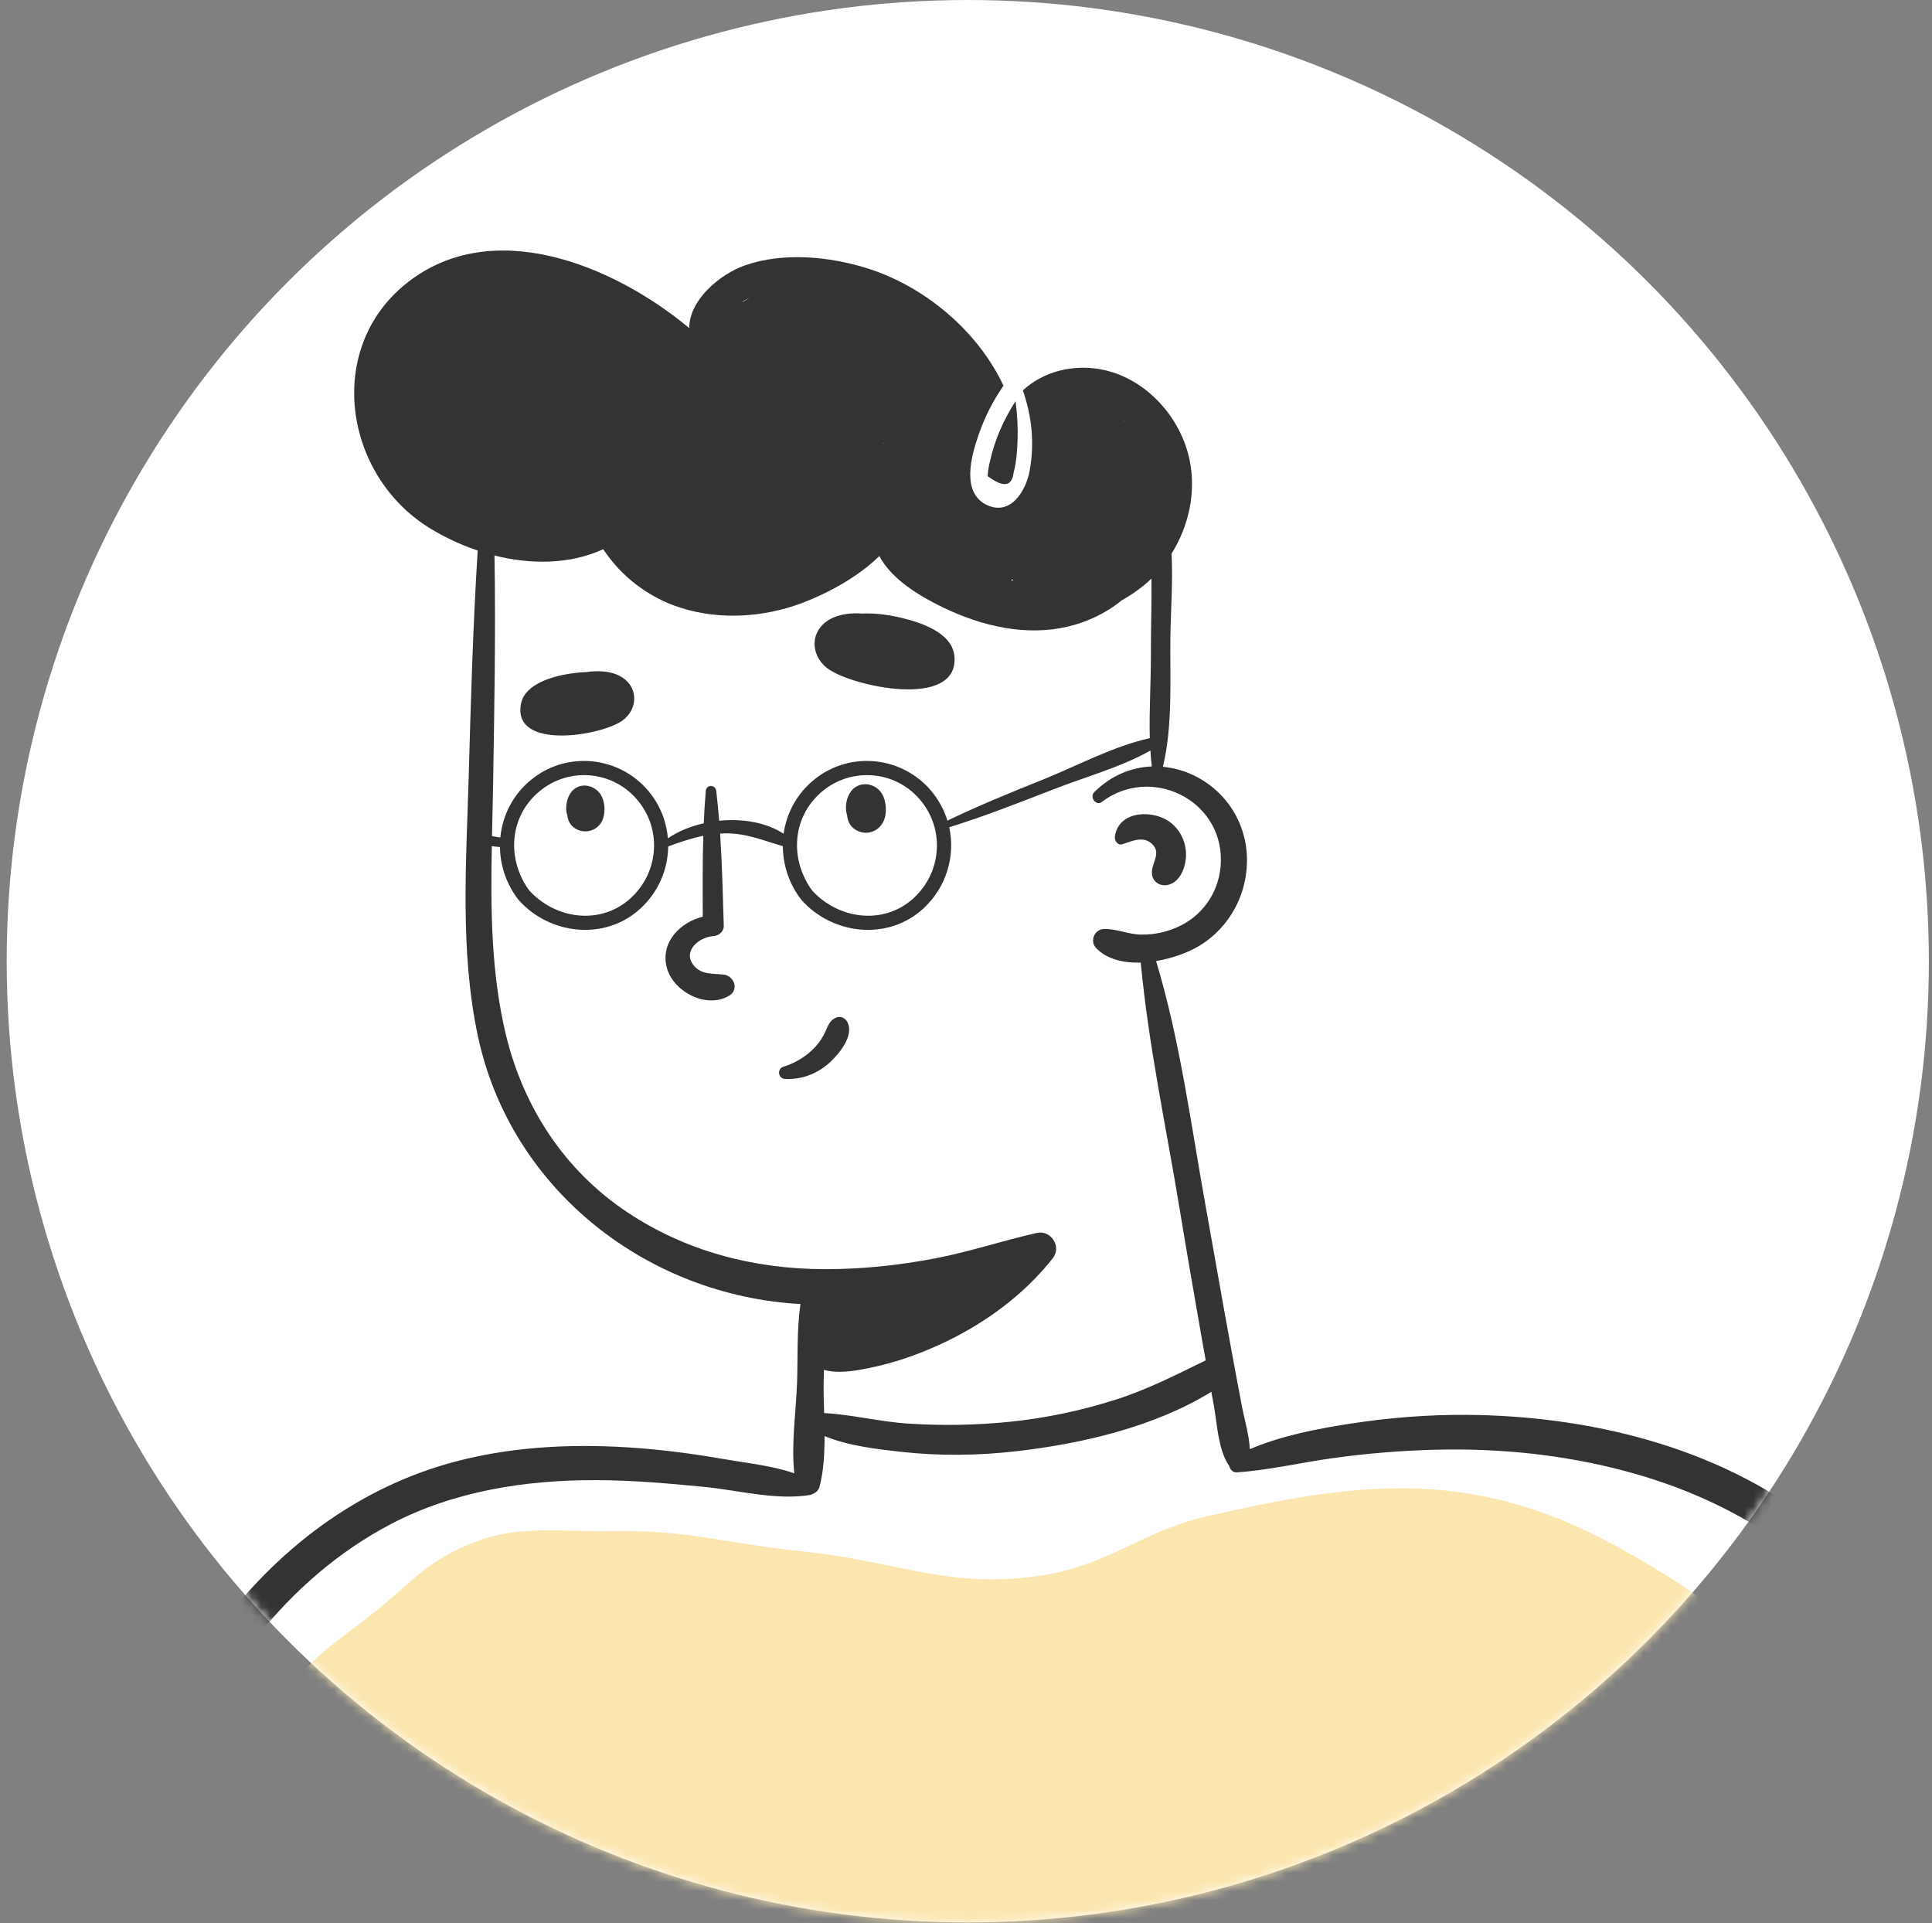 <svg xmlns="http://www.w3.org/2000/svg" width="211" height="210" viewBox="0 0 211 210" fill="none"><rect x="0" y="0" width="211" height="210" fill="#808080" stroke="none"/><circle cx="105.694" cy="104.963" r="104.963" fill="white"></circle><mask id="mask0_5_7" style="mask-type:alpha" maskUnits="userSpaceOnUse" x="0" y="0" width="211" height="210"><circle cx="105.694" cy="104.963" r="104.963" fill="white"></circle></mask><g mask="url(#mask0_5_7)"><path d="M92.521 89.029C92.559 89.653 92.842 90.211 93.379 90.569C94.452 91.283 95.835 90.92 96.442 89.785C96.904 88.919 96.828 87.519 96.322 86.677C95.7 85.645 94.283 85.281 93.312 86.032C92.536 86.632 92.236 87.892 92.458 88.826C92.474 88.895 92.496 88.963 92.521 89.029Z" fill="#333333"></path><path d="M204.754 211.184H23.639C23.639 211.184 22.688 211.253 22.084 211.184C16.402 210.532 27.266 195.992 27.266 195.992C27.266 195.992 28.364 190.554 29.857 187.447C32.889 181.138 36.906 179.426 42.035 175.104C44.866 172.719 46.326 171.068 49.549 169.407C55.74 166.217 60.086 167.332 66.909 167.192C75.04 167.025 79.539 168.584 87.638 169.407C98.055 170.466 103.99 173.727 114.326 171.939C121.376 170.719 124.702 167.236 131.686 165.609C149.263 161.514 161.557 160.325 177.548 169.407C186.423 174.448 191.669 178.265 197.24 187.447C202.184 195.595 204.754 211.184 204.754 211.184Z" fill="#FBE6AF"></path><path d="M62.48 90.192C63.419 91.13 65.013 90.924 65.682 89.783C66.167 88.958 66.122 87.6 65.614 86.785C65.049 85.876 63.809 85.468 62.87 86.055C62.108 86.53 61.815 87.517 61.834 88.372C61.839 88.605 61.888 88.826 61.964 89.032C62.001 89.464 62.178 89.889 62.48 90.192Z" fill="#333333"></path><path d="M90.317 72.942C92.825 74.931 104.733 77.552 104.238 71.673C104.022 69.106 100.591 67.983 98.51 67.481C97.264 67.18 95.683 66.926 94.167 66.996C92.988 66.918 91.839 67.041 90.866 67.504C88.526 68.618 88.342 71.376 90.317 72.942Z" fill="#333333"></path><path d="M68.057 78.625C69.796 77.274 69.667 74.804 67.635 73.785C66.573 73.254 65.263 73.207 63.969 73.398C63.38 73.415 62.806 73.476 62.299 73.553C60.434 73.834 57.295 74.656 56.892 76.886C55.962 82.019 65.871 80.325 68.057 78.625Z" fill="#333333"></path><path d="M110.907 43.806C109.635 45.804 108.653 47.956 108.13 50.332C107.982 50.877 107.895 51.427 107.865 51.992C109.586 53.279 110.533 53.14 110.704 51.584C111.02 50.437 111.091 49.217 111.133 48.033C111.18 46.621 111.104 45.205 110.907 43.806ZM212.915 186.954C211.855 184.083 210.569 181.283 209.004 178.651C206.15 173.845 202.417 169.595 198.007 166.162C187.408 157.923 173.433 154.595 160.207 154.499C155.908 154.47 151.641 154.815 147.397 155.472C143.799 156.029 139.922 156.785 136.495 158.245C136.429 156.719 135.947 155.168 135.66 153.696C135.217 151.389 134.788 149.076 134.366 146.766C133.462 141.842 132.61 136.905 131.72 131.978C130.095 123 128.909 113.704 126.259 104.946C128.032 104.65 129.74 104.019 130.934 103.307C134.379 101.256 136.37 97.418 136.175 93.42C135.914 88.009 131.656 84.155 127.003 83.733C128.08 79.266 127.776 74.257 127.82 69.701C127.854 66.668 128.112 63.53 127.95 60.454C129.824 57.464 130.632 53.814 129.937 50.32C129.015 45.658 125.284 41.443 120.58 40.404C117.387 39.695 114.001 40.508 111.71 42.629C112.692 45.448 112.996 48.377 112.454 51.393C112.067 53.553 110.403 56.373 107.787 55.147C104.928 53.809 106.092 49.729 106.875 47.478C107.54 45.57 108.444 43.759 109.595 42.12C106.753 36.062 100.895 31.23 94.699 29.292C90.545 27.997 85.504 27.515 81.332 28.988C78.626 29.944 75.254 32.768 75.278 35.827C66.923 28.883 53.687 23.5 44.379 30.948C35.441 38.096 37.565 51.911 46.934 57.673C48.529 58.655 50.306 59.492 52.174 60.12C51.648 68.382 51.418 76.667 51.184 84.932C50.914 94.275 50.231 103.84 52.174 113.056C55.637 129.496 70.052 141.098 86.651 142.349C86.907 142.372 87.164 142.379 87.421 142.393C87.007 145.226 87.146 148.342 87.047 151.045C86.929 154.183 86.404 157.69 86.747 160.883C84.374 160.058 81.715 159.788 79.307 159.368C76.156 158.82 73.001 158.386 69.813 158.137C63.144 157.624 56.386 157.873 49.891 159.559C39.079 162.37 30.058 169.293 23.543 178.244C19.798 183.389 16.295 189.664 14.913 195.927C14.383 198.329 17.646 199.125 18.529 196.921C21.127 190.434 23.616 184.342 28.014 178.797C32.024 173.739 36.997 169.393 42.731 166.404C49.623 162.809 57.392 161.61 65.093 161.629C69.042 161.634 72.979 161.982 76.903 162.364C80.641 162.729 84.765 163.859 88.488 163.246C88.584 163.228 88.667 163.193 88.74 163.146C89.105 163.007 89.415 162.726 89.519 162.303C89.954 160.583 90.058 158.705 90.053 156.814C92.683 157.906 95.82 158.248 98.488 158.544C102.646 158.999 106.826 158.947 110.982 158.474C118.108 157.657 126.055 155.832 132.295 151.982C132.382 152.46 132.469 152.942 132.556 153.42C132.939 155.502 133.017 158.165 134.167 159.973C134.193 160.016 134.225 160.051 134.258 160.089C134.341 160.477 134.645 160.81 135.101 160.781C138.563 160.538 142.053 159.715 145.492 159.234C149.229 158.712 152.992 158.403 156.764 158.307C163.73 158.128 170.735 158.838 177.474 160.631C188.23 163.499 198.057 169.192 204.346 178.566C206.128 181.22 207.64 184.072 208.804 187.053C209.43 188.652 209.972 190.29 210.438 191.946C210.934 193.719 211.128 195.631 212.138 197.204C212.799 198.238 214.697 198.216 214.963 196.836C215.566 193.658 214.001 189.913 212.915 186.954ZM122.892 46.022C122.852 45.996 122.814 45.97 122.774 45.944C122.756 45.921 122.739 45.9 122.716 45.877C122.779 45.926 122.836 45.975 122.892 46.022ZM110.563 63.27C110.603 63.308 110.641 63.348 110.685 63.388H110.415C110.467 63.351 110.516 63.308 110.563 63.27ZM96.468 48.408C96.482 48.434 96.491 48.46 96.498 48.486C96.472 48.464 96.446 48.44 96.42 48.417C96.437 48.417 96.454 48.412 96.468 48.408ZM81.897 32.513C81.645 32.648 81.397 32.791 81.155 32.942C81.129 32.937 81.103 32.933 81.077 32.933C81.341 32.777 81.614 32.634 81.897 32.513ZM53.843 86.236C53.982 77.719 54.151 69.179 54.003 60.659C57.992 61.662 62.237 61.646 65.883 59.972C67.822 62.936 70.867 65.286 74.395 66.386C78.715 67.738 83.491 67.412 87.689 65.812C90.444 64.761 93.689 63.014 96.035 60.72C97.405 63.318 100.563 65.161 103.005 66.337C107.207 68.359 111.961 69.501 116.589 68.432C118.736 67.931 120.816 66.949 122.52 65.547C123.455 65.025 124.301 64.446 125.005 63.852C125.266 63.635 125.513 63.409 125.753 63.174C125.788 65.964 125.683 68.78 125.692 71.555C125.701 74.519 125.492 77.596 125.574 80.608C121.611 81.472 117.648 83.624 113.916 85.122C110.4 86.538 106.88 87.964 103.47 89.612C103.11 88.442 102.514 87.321 101.671 86.326C98.502 82.607 92.959 82.004 89.091 84.997C87.079 86.552 85.905 88.737 85.58 91.046C83.674 89.79 81.066 89.368 78.541 89.625C78.459 88.539 78.353 87.458 78.224 86.375C78.138 85.65 77.147 85.628 77.081 86.375C76.982 87.548 76.907 88.727 76.858 89.9C75.403 90.234 74.042 90.787 72.942 91.546C72.786 89.686 72.078 87.861 70.775 86.326C67.611 82.607 62.066 82.004 58.196 84.997C56.07 86.643 54.879 88.998 54.641 91.454C54.453 91.423 54.264 91.393 54.076 91.364C53.963 91.346 53.85 91.324 53.734 91.303C53.768 89.603 53.812 87.912 53.843 86.236ZM99.753 98.099C96.477 101.075 91.527 100.376 88.676 97.216C86.277 93.891 86.465 89.38 89.611 86.578C92.658 83.862 97.315 84.015 100.153 86.966C103.212 90.142 103.007 95.134 99.753 98.099ZM68.856 98.099C65.579 101.075 60.634 100.376 57.784 97.216C55.38 93.891 55.573 89.38 58.719 86.578C61.766 83.862 66.419 84.015 69.261 86.966C72.32 90.142 72.115 95.134 68.856 98.099ZM121.745 152.872C118.02 154.051 114.166 154.859 110.281 155.257C106.6 155.634 102.863 155.691 99.169 155.453C96.154 155.262 93.042 154.463 90.006 154.306C89.976 153.194 89.94 152.095 89.954 151.042C89.959 150.569 89.971 150.082 89.988 149.587C91.674 150.051 93.616 149.657 95.286 149.304C97.801 148.774 100.231 147.917 102.569 146.853C107.302 144.703 111.781 141.482 114.992 137.375C115.14 137.183 115.227 136.989 115.279 136.798C115.614 135.706 114.596 134.329 113.236 134.634C109.531 135.468 105.933 136.679 102.19 137.401C98.192 138.171 94.125 138.6 90.053 138.591C82.367 138.574 74.948 136.662 68.508 132.374C61.663 127.82 57.158 120.923 55.246 112.971C53.635 106.265 53.582 99.303 53.711 92.403C53.786 92.412 53.859 92.417 53.934 92.426C54.156 92.448 54.377 92.478 54.603 92.5C54.632 94.456 55.255 96.423 56.511 98.109C56.523 98.123 56.537 98.135 56.546 98.149C56.572 98.188 56.598 98.228 56.633 98.266C60.04 102.099 66.097 102.768 69.961 99.196C71.93 97.376 72.946 94.911 72.977 92.431C74.26 91.958 75.506 91.531 76.809 91.266C76.719 94.209 76.74 97.15 76.749 100.101C74.315 100.706 72.156 102.842 72.794 105.551C73.429 108.262 77.157 110.223 79.625 108.731C80.755 108.053 80.169 106.545 79 106.42C77.835 106.294 76.596 106.454 75.767 105.429C74.498 103.865 76.328 102.33 77.901 102.222C78.506 102.182 79.066 101.73 79.045 101.078C78.946 97.72 78.866 94.369 78.648 91.026C78.822 91.018 78.993 91.004 79.166 91C81.525 90.966 83.347 91.791 85.497 92.396C85.506 94.386 86.126 96.394 87.405 98.109C87.419 98.123 87.431 98.135 87.444 98.149C87.466 98.188 87.491 98.228 87.527 98.266C90.934 102.099 96.991 102.768 100.854 99.196C103.379 96.863 104.353 93.469 103.669 90.335C107.533 89.132 111.309 87.649 115.086 86.18C118.496 84.851 122.407 83.785 125.642 81.957C125.676 82.542 125.723 83.121 125.793 83.695C123.591 83.782 121.369 84.651 119.501 86.505C118.971 87.03 119.692 88.052 120.326 87.574C125.65 83.533 133.444 87.27 133.337 94.002C133.293 97.018 131.651 99.709 128.953 101.068C127.611 101.746 126.085 102.088 124.585 102.055C123.212 102.024 121.943 101.415 120.592 101.442C119.523 101.464 118.976 102.768 119.723 103.539C120.9 104.756 122.699 105.17 124.585 105.113C125.428 114.108 127.357 123.059 128.823 131.964C129.619 136.791 130.453 141.614 131.299 146.434C131.425 147.138 131.555 147.842 131.682 148.549C128.397 150.147 125.251 151.768 121.745 152.872ZM107.865 51.992C109.586 53.279 110.533 53.14 110.704 51.584C111.02 50.437 111.091 49.217 111.133 48.033C111.18 46.62 111.104 45.203 110.907 43.806C109.635 45.804 108.653 47.956 108.13 50.332C107.984 50.877 107.897 51.429 107.865 51.992Z" fill="#333333"></path><path d="M91.201 111.168C90.581 111.502 90.438 112.006 90.159 112.611C89.872 113.233 89.517 113.805 89.051 114.309C88.121 115.314 86.875 116.089 85.565 116.484C84.822 116.708 84.975 117.792 85.745 117.822C87.565 117.892 89.208 117.28 90.569 116.063C91.647 115.1 93.397 113 92.481 111.504C92.213 111.062 91.657 110.925 91.201 111.168Z" fill="#333333"></path><path d="M122.621 92.177C123.648 91.826 124.87 91.266 125.805 92.146C126.878 93.156 125.779 94.176 125.8 95.32C125.816 96.241 126.655 96.823 127.526 96.634C128.927 96.329 129.515 94.647 129.527 93.355C129.539 91.991 128.945 90.708 127.884 89.853C126.068 88.386 122.195 88.436 121.762 91.317C121.688 91.798 122.063 92.368 122.621 92.177Z" fill="#333333"></path></g></svg>